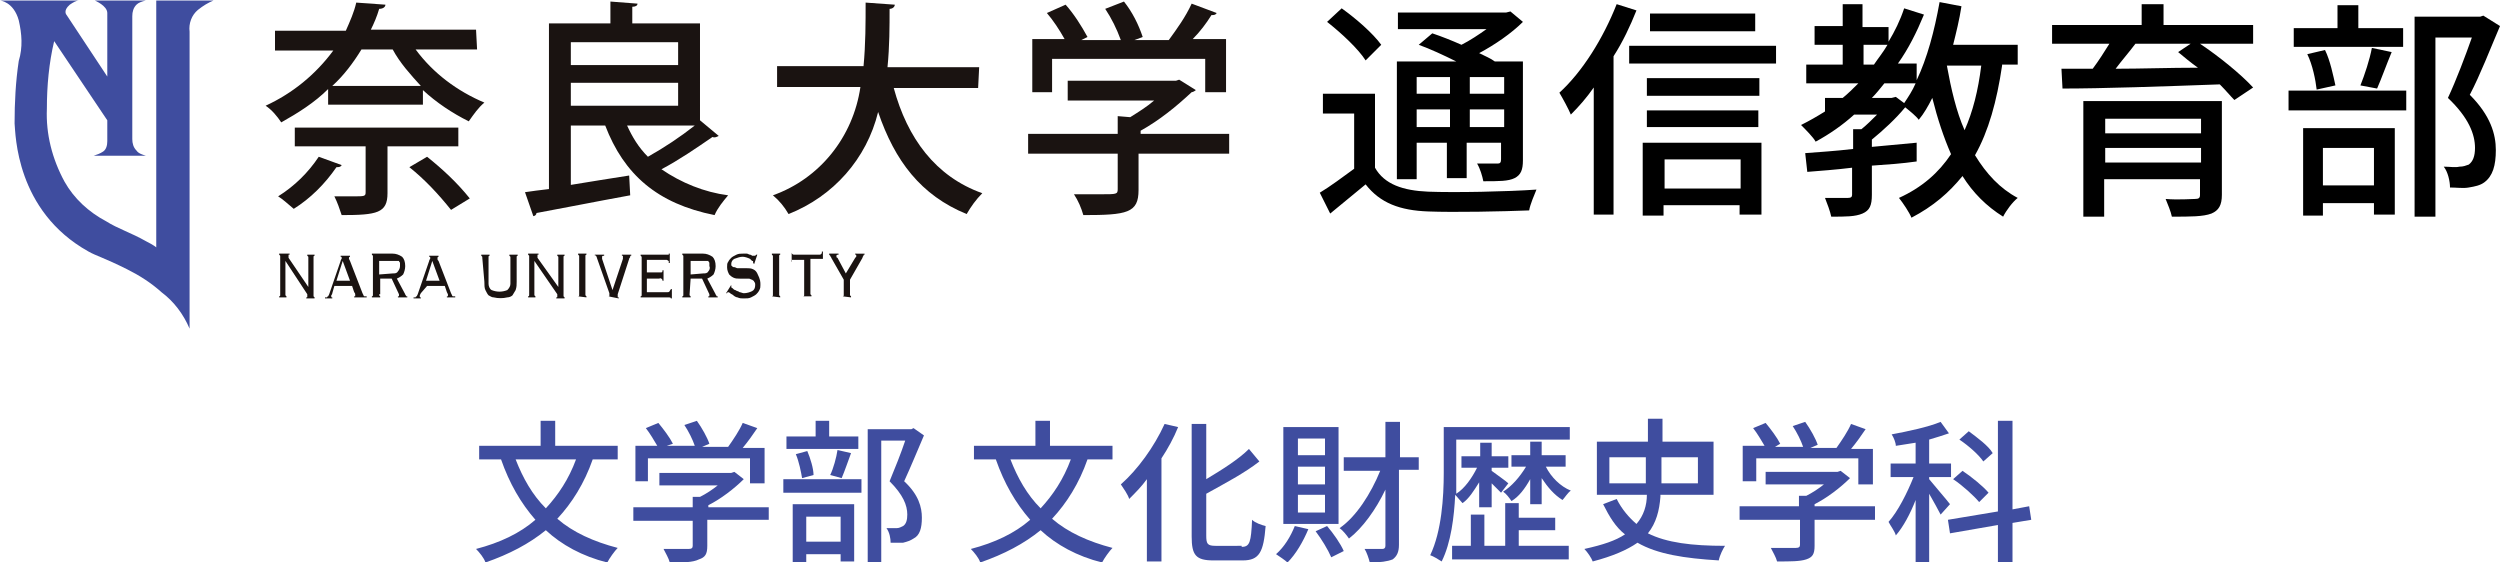 <?xml version="1.0" encoding="utf-8"?>
<!-- Generator: Adobe Illustrator 27.1.1, SVG Export Plug-In . SVG Version: 6.00 Build 0)  -->
<svg version="1.1" id="レイヤー_1" xmlns="http://www.w3.org/2000/svg" xmlns:xlink="http://www.w3.org/1999/xlink" x="0px"
	 y="0px" viewBox="0 0 240 54" style="enable-background:new 0 0 240 54;" xml:space="preserve">
<style type="text/css">
	.st0{enable-background:new    ;}
	.st1{fill:#3F4D9F;}
	.st2{fill:#1A1311;}
</style>
<g class="st0">
	<path d="M132,16.1c0.9,1.6,2.7,2.2,5.1,2.3c2.5,0.1,7.6,0,10.4-0.2c-0.2,0.5-0.6,1.4-0.7,2c-2.5,0.1-7.2,0.2-9.7,0.1
		c-2.7-0.1-4.6-0.8-6-2.6c-1.1,0.9-2.2,1.8-3.4,2.8l-1-2c1-0.6,2.2-1.5,3.3-2.3v-5.3h-3V9h5V16.1z M131.1,5.8
		c-0.7-1.1-2.3-2.6-3.7-3.7l1.4-1.3c1.4,1,3,2.4,3.8,3.5L131.1,5.8z M136,17.2h-1.9V5.9h5.7c-1.2-0.6-2.5-1.2-3.6-1.6l1.3-1.1
		c0.9,0.3,1.9,0.7,2.8,1.1c0.8-0.4,1.7-1,2.4-1.5h-8.5V1.2h10.4l0.4-0.1l1.2,1c-1.1,1.1-2.7,2.2-4.2,3c0.6,0.3,1.1,0.5,1.5,0.8h2.7
		v9.5c0,0.9-0.2,1.4-0.8,1.7c-0.6,0.3-1.5,0.3-3,0.3c-0.1-0.5-0.3-1.2-0.6-1.7c0.9,0,1.8,0,2,0c0.2,0,0.3-0.1,0.3-0.4v-1.6h-3.3v3.4
		h-1.9v-3.4H136V17.2z M136,7.4V9h3.2V7.4H136z M139.2,12.2v-1.7H136v1.7H139.2z M144.4,7.4h-3.3V9h3.3V7.4z M144.4,12.2v-1.7h-3.3
		v1.7H144.4z"/>
	<path d="M157.1,1c-0.6,1.5-1.3,3-2.2,4.4v15.2H153V8.4c-0.7,1-1.4,1.8-2.2,2.6c-0.2-0.5-0.8-1.6-1.1-2.1c2.2-2,4.2-5.2,5.5-8.5
		L157.1,1z M170.5,4.4v1.7h-14.1V4.4H170.5z M157.8,13.7h11.3v6.9H167v-0.9h-7.3v1h-2V13.7z M168.9,9.2h-10.8V7.5h10.8V9.2z
		 M158.1,10.6h10.7v1.6h-10.7V10.6z M168.5,3h-10.1V1.3h10.1V3z M159.8,15.3v2.8h7.3v-2.8H159.8z"/>
	<path d="M192.2,6.3c-0.5,3.4-1.3,6.3-2.6,8.6c1.1,1.8,2.4,3.2,4.1,4.1c-0.5,0.4-1.1,1.2-1.4,1.8c-1.6-1-2.9-2.3-3.9-3.9
		c-1.3,1.6-2.8,2.9-4.9,4c-0.2-0.5-0.8-1.4-1.2-1.9c2.2-1,3.8-2.4,5-4.2c-0.7-1.6-1.3-3.4-1.8-5.4c-0.4,0.8-0.8,1.5-1.3,2.1
		c-0.2-0.3-0.8-0.8-1.3-1.2c-0.9,1.1-2.1,2.2-3.2,3.1v0.7l4.3-0.4v1.8c-1.4,0.2-2.8,0.3-4.3,0.4v2.8c0,1-0.2,1.5-0.9,1.8
		c-0.7,0.3-1.6,0.3-3,0.3c-0.1-0.5-0.4-1.3-0.6-1.8c1,0,1.9,0,2.2,0c0.3,0,0.4-0.1,0.4-0.3v-2.6c-1.6,0.2-3.1,0.3-4.3,0.4l-0.2-1.8
		c1.3-0.1,2.9-0.2,4.6-0.4v-1.9h0.8c0.5-0.4,1-0.9,1.5-1.4H178c-1.1,1-2.4,1.9-3.7,2.6c-0.2-0.4-1-1.2-1.4-1.6
		c0.8-0.4,1.5-0.8,2.3-1.3V9.4h1.7c0.5-0.4,1-0.9,1.5-1.4h-5V6.2h3.5V4.3h-2.7V2.5h2.7V0.4h1.9v2.2h2.5V4c0.6-1,1.1-2,1.5-3.2
		l1.9,0.6c-0.7,1.7-1.5,3.3-2.5,4.7h1.8v1.6c1-2.1,1.7-4.7,2.2-7.5l2.1,0.4c-0.2,1.3-0.5,2.5-0.8,3.7h6.2v1.9H192.2z M179.9,6.2
		c0.4-0.6,0.9-1.2,1.3-1.9h-2.3v1.9H179.9z M182,9.3l0.8,0.6c0.4-0.6,0.8-1.2,1.1-1.9h-3c-0.4,0.5-0.8,1-1.2,1.4h1.9L182,9.3z
		 M186.9,6.3c0.4,2.2,0.9,4.4,1.7,6.2c0.8-1.8,1.3-3.8,1.6-6.2H186.9z"/>
	<path d="M216.3,4.2h-5.1c1.8,1.2,3.9,2.9,5.1,4.2l-1.8,1.2c-0.4-0.4-0.8-0.9-1.4-1.5c-5.5,0.2-11.3,0.4-15.1,0.4l-0.1-1.9
		c0.9,0,1.9,0,3,0c0.6-0.8,1.1-1.6,1.6-2.4H197V2.4h8.6v-2h2.1v2h8.6V4.2z M213.3,18.7c0,1-0.3,1.5-1,1.8c-0.8,0.3-2,0.3-3.8,0.3
		c-0.1-0.5-0.4-1.2-0.6-1.7c1.2,0.1,2.5,0,2.8,0c0.4,0,0.5-0.1,0.5-0.4v-1.5h-9.2v3.6H200V9.7h13.3V18.7z M202.1,11.4v1.4h9.2v-1.4
		H202.1z M211.3,15.6v-1.4h-9.2v1.4H211.3z M205,4.2c-0.6,0.8-1.3,1.6-1.9,2.4c2.4,0,5.2-0.1,7.9-0.1c-0.7-0.5-1.3-1-1.9-1.5
		l1.2-0.8H205z"/>
	<path d="M219.7,8.7H231v1.9h-11.3V8.7z M230.7,4.5h-10.5V2.7h4.2V0.5h2v2.2h4.3V4.5z M221.1,12.3h8.8v8.3h-2v-1.1H223v1.2h-1.9
		V12.3z M222.4,8.6c-0.1-0.9-0.4-2.4-0.9-3.4l1.7-0.4c0.5,1,0.8,2.5,1,3.4L222.4,8.6z M223,14.2v3.6h4.9v-3.6H223z M226.6,8.2
		c0.4-1,0.9-2.5,1.1-3.6l1.9,0.4c-0.5,1.2-1,2.6-1.4,3.5L226.6,8.2z M240,2.5c-0.9,2.1-1.9,4.7-2.9,6.6c2,2,2.5,3.8,2.5,5.3
		c0,1.5-0.3,2.5-1.1,3.1c-0.4,0.3-0.9,0.4-1.5,0.5c-0.5,0.1-1.2,0-1.8,0c0-0.6-0.2-1.5-0.6-2c0.6,0,1.1,0.1,1.5,0
		c0.4,0,0.6-0.1,0.9-0.2c0.4-0.3,0.6-0.8,0.6-1.6c0-1.3-0.6-2.9-2.6-4.8c0.8-1.7,1.7-4.1,2.3-5.8h-3.5v17.2h-2V1.6h6.3l0.3-0.1
		L240,2.5z"/>
</g>
<g class="st0">
	<path class="st1" d="M56.9,44.1c-0.8,2.3-2,4.2-3.4,5.7c1.5,1.3,3.5,2.2,5.8,2.8c-0.3,0.3-0.8,1-1,1.4c-2.4-0.6-4.4-1.7-5.9-3.1
		c-1.6,1.3-3.5,2.3-5.8,3.1c-0.1-0.4-0.6-1-0.9-1.3c2.3-0.6,4.2-1.5,5.7-2.8c-1.4-1.6-2.5-3.5-3.3-5.8h-2.1v-1.3h5.9v-2.4h1.4v2.4h6
		v1.3H56.9z M49.5,44.1c0.7,1.8,1.6,3.4,2.9,4.7c1.2-1.3,2.2-2.8,2.9-4.7H49.5z"/>
	<path class="st1" d="M73.7,49.9h-5.8v2.5c0,0.8-0.2,1.1-0.8,1.3C66.5,54,65.6,54,64.3,54c-0.1-0.4-0.4-0.9-0.6-1.3c1,0,2.1,0,2.4,0
		c0.3,0,0.4-0.1,0.4-0.3v-2.4h-5.7v-1.3h5.7v-1h0.7c0.6-0.3,1.2-0.7,1.7-1.1h-5.6v-1.2h6.9l0.3-0.1l0.9,0.7
		c-0.9,0.9-2.2,1.9-3.4,2.5v0.2h5.8V49.9z M62.3,46.2H61v-3.4h2.1c-0.3-0.5-0.7-1.2-1.1-1.7l1.2-0.5c0.5,0.6,1.1,1.4,1.4,2L64,42.8
		h2.7c-0.2-0.6-0.6-1.4-1-2l1.2-0.4c0.5,0.7,1,1.6,1.2,2.2l-0.7,0.3h2.5c0.5-0.7,1.1-1.6,1.4-2.3l1.4,0.5c-0.4,0.6-0.9,1.3-1.4,1.9
		h2.1v3.4h-1.4V44h-9.8V46.2z"/>
	<path class="st1" d="M75.2,46h7.5v1.3h-7.5V46z M82.5,43.1h-7v-1.2h2.8v-1.5h1.3v1.5h2.8V43.1z M76.1,48.4H82v5.5h-1.3v-0.7h-3.3
		V54h-1.3V48.4z M77,45.9c-0.1-0.6-0.3-1.6-0.6-2.3l1.1-0.3c0.3,0.7,0.6,1.7,0.6,2.3L77,45.9z M77.4,49.6V52h3.3v-2.4H77.4z
		 M79.7,45.6c0.3-0.6,0.6-1.7,0.7-2.4l1.3,0.3c-0.3,0.8-0.6,1.7-0.9,2.4L79.7,45.6z M88.7,41.8c-0.6,1.4-1.3,3.1-1.9,4.4
		c1.4,1.3,1.7,2.5,1.7,3.5c0,1-0.2,1.7-0.8,2c-0.3,0.2-0.6,0.3-1,0.4c-0.3,0-0.8,0-1.2,0c0-0.4-0.1-1-0.4-1.4c0.4,0,0.7,0,1,0
		c0.2,0,0.4-0.1,0.6-0.2c0.3-0.2,0.4-0.6,0.4-1.1c0-0.9-0.4-1.9-1.7-3.2c0.5-1.2,1.1-2.7,1.5-3.9h-2.3V54h-1.3V41.2h4.2l0.2-0.1
		L88.7,41.8z"/>
	<path class="st1" d="M104.4,44.1c-0.8,2.3-2,4.2-3.4,5.7c1.5,1.3,3.5,2.2,5.8,2.8c-0.3,0.3-0.8,1-1,1.4c-2.4-0.6-4.4-1.7-5.9-3.1
		c-1.6,1.3-3.5,2.3-5.8,3.1c-0.1-0.4-0.6-1-0.9-1.3c2.3-0.6,4.2-1.5,5.7-2.8c-1.4-1.6-2.5-3.5-3.3-5.8h-2.1v-1.3h5.9v-2.4h1.4v2.4h6
		v1.3H104.4z M97,44.1c0.7,1.8,1.6,3.4,2.9,4.7c1.2-1.3,2.2-2.8,2.9-4.7H97z"/>
	<path class="st1" d="M113.1,41c-0.4,1-1,2.1-1.6,3v9.9h-1.4V46c-0.5,0.7-1.1,1.3-1.7,1.9c-0.1-0.4-0.6-1.1-0.8-1.4
		c1.6-1.4,3.2-3.6,4.2-5.8L113.1,41z M119.2,52.5c0.8,0,0.9-0.5,1-2.6c0.3,0.3,0.9,0.5,1.3,0.6c-0.2,2.5-0.6,3.3-2.2,3.3h-2.8
		c-1.7,0-2.1-0.5-2.1-2.3V40.7h1.4V46c1.5-0.9,3.1-1.9,4.1-2.9l1,1.2c-1.4,1.1-3.3,2.1-5.1,3.1v4c0,0.8,0.1,1,0.9,1H119.2z"/>
	<path class="st1" d="M125.6,50.8c-0.5,1.2-1.2,2.4-2,3.2c-0.2-0.2-0.8-0.6-1.1-0.8c0.8-0.7,1.4-1.7,1.8-2.7L125.6,50.8z
		 M128.5,50.3h-5.3v-9.3h5.3V50.3z M127.2,42.1h-2.6v1.6h2.6V42.1z M127.2,44.8h-2.6v1.7h2.6V44.8z M127.2,47.5h-2.6v1.7h2.6V47.5z
		 M127.4,50.5c0.6,0.7,1.3,1.7,1.6,2.4l-1.2,0.6c-0.3-0.7-0.9-1.7-1.5-2.5L127.4,50.5z M136.1,45.1h-1.8v7.2c0,0.7-0.2,1.1-0.6,1.4
		c-0.5,0.2-1.2,0.3-2.2,0.3c-0.1-0.4-0.3-1-0.5-1.3c0.8,0,1.5,0,1.7,0c0.2,0,0.3-0.1,0.3-0.3v-5.4c-0.9,1.9-2.2,3.7-3.5,4.7
		c-0.2-0.3-0.6-0.8-0.9-1c1.6-1.1,3-3.3,3.9-5.5H129v-1.3h4v-3.4h1.4v3.4h1.8V45.1z"/>
	<path class="st1" d="M142,46.3c-0.5,0.8-1,1.6-1.6,2c-0.2-0.2-0.5-0.6-0.7-0.8c-0.1,2.1-0.4,4.6-1.3,6.4c-0.3-0.2-0.8-0.5-1.1-0.6
		c1.1-2.3,1.3-5.6,1.3-7.9V41h12.1v1.2h-10.9v3.2c0,0.6,0,1.3,0,2c0.8-0.5,1.5-1.5,2-2.5h-1.5v-1.1h1.8v-1.3h1.1v1.3h1.6v1.1h-1.6
		v0.3c0.4,0.3,1.4,1,1.6,1.2l-0.7,0.9c-0.2-0.2-0.6-0.6-0.9-0.9v2.3H142V46.3z M145.8,52.4h4.8v1.3h-11.2v-1.3h1.8v-3h1.3v3h2v-4.1
		h1.3v1.4h3.5v1.2h-3.5V52.4z M146.9,48.6V46c-0.5,0.9-1.1,1.7-1.8,2.1c-0.2-0.3-0.5-0.7-0.8-0.9c0.8-0.5,1.6-1.4,2.2-2.4h-1.4v-1.1
		h1.8v-1.3h1.1v1.3h2.3v1.1h-1.9c0.5,1,1.4,1.9,2.4,2.3c-0.3,0.2-0.6,0.7-0.8,0.9c-0.8-0.5-1.4-1.2-2-2.1v2.5H146.9z"/>
	<path class="st1" d="M159.4,47.7c-0.1,1.3-0.4,2.5-1.2,3.5c1.8,0.9,4.2,1.2,7.4,1.2c-0.2,0.3-0.5,0.9-0.6,1.4
		c-3.3-0.2-5.9-0.6-7.8-1.7c-1,0.7-2.4,1.3-4.3,1.8c-0.1-0.3-0.5-0.9-0.8-1.2c1.8-0.4,3-0.8,3.9-1.4c-0.9-0.7-1.5-1.7-2.1-2.9
		l1.3-0.5c0.5,1,1.2,1.8,1.9,2.4c0.7-0.8,1-1.8,1-2.8h-4.8v-5.1h4.9v-2.2h1.4v2.2h4.9v5.1H159.4z M154.5,46.4h3.5v-2.5h-3.5V46.4z
		 M159.5,43.9v2.5h3.5v-2.5H159.5z"/>
	<path class="st1" d="M180,49.9h-5.8v2.5c0,0.8-0.2,1.1-0.8,1.3c-0.6,0.2-1.5,0.2-2.8,0.2c-0.1-0.4-0.4-0.9-0.6-1.3c1,0,2.1,0,2.4,0
		c0.3,0,0.4-0.1,0.4-0.3v-2.4H167v-1.3h5.7v-1h0.7c0.6-0.3,1.2-0.7,1.7-1.1h-5.6v-1.2h6.9l0.3-0.1l0.9,0.7c-0.9,0.9-2.2,1.9-3.4,2.5
		v0.2h5.8V49.9z M168.6,46.2h-1.3v-3.4h2.1c-0.3-0.5-0.7-1.2-1.1-1.7l1.2-0.5c0.5,0.6,1.1,1.4,1.4,2l-0.5,0.3h2.7
		c-0.2-0.6-0.6-1.4-1-2l1.2-0.4c0.5,0.7,1,1.6,1.2,2.2l-0.7,0.3h2.5c0.5-0.7,1.1-1.6,1.4-2.3l1.4,0.5c-0.4,0.6-0.9,1.3-1.4,1.9h2.1
		v3.4h-1.4V44h-9.8V46.2z"/>
	<path class="st1" d="M186.3,49.4c-0.2-0.4-0.7-1.3-1.1-2V54h-1.3v-6c-0.5,1.3-1.2,2.6-1.9,3.4c-0.1-0.4-0.5-0.9-0.7-1.3
		c0.9-1,1.8-2.8,2.4-4.3h-2.2v-1.3h2.4v-2c-0.6,0.1-1.3,0.2-1.9,0.3c0-0.3-0.2-0.8-0.4-1.1c1.6-0.3,3.5-0.7,4.7-1.2l0.8,1.1
		c-0.6,0.2-1.2,0.4-1.9,0.6v2.3h2.1v1.3h-2.1V46c0.4,0.5,1.7,2,2,2.4L186.3,49.4z M193.2,50.2V54h-1.4v-3.6l-4.6,0.8l-0.2-1.3
		l4.8-0.8v-8.7h1.4v8.5l1.6-0.3l0.2,1.3L193.2,50.2z M190,48.2c-0.5-0.6-1.6-1.6-2.5-2.2l0.9-0.8c0.9,0.6,2,1.5,2.5,2.1L190,48.2z
		 M190.4,44.3c-0.4-0.6-1.4-1.5-2.3-2.1l0.9-0.8c0.8,0.6,1.9,1.4,2.3,2.1L190.4,44.3z"/>
</g>
<g id="グループ_945" transform="translate(0 6.049)">
	<g>
		<g id="グループ_944" transform="translate(0 0)">
			<path id="パス_1670" class="st2" d="M45.8-1.3h-5.9c1.7,2.3,4,4,6.6,5.1c-0.6,0.5-1,1.1-1.5,1.8c-1.6-0.8-3.1-1.8-4.4-3V4h-9.1
				V2.5c-1.3,1.3-2.9,2.3-4.5,3.2c-0.4-0.6-0.9-1.2-1.5-1.6c2.6-1.2,4.8-3,6.5-5.3h-5.6v-1.9h6.8c0.4-0.9,0.8-1.8,1-2.7L37-5.6
				c0,0.2-0.2,0.4-0.6,0.4c-0.2,0.7-0.5,1.4-0.8,2h10.1L45.8-1.3z M32.8,9.8c-0.1,0.2-0.3,0.2-0.5,0.2c-1.1,1.6-2.5,3-4.1,4
				c-0.5-0.4-1-0.9-1.5-1.2c1.6-1,2.9-2.3,3.9-3.8L32.8,9.8z M44,8h-6.8v4.5c0,1.9-1,2.1-4.4,2.1c-0.2-0.6-0.4-1.2-0.7-1.8
				c0.7,0,1.3,0,1.8,0c1.1,0,1.2,0,1.2-0.4V8h-6.8V6.2H44V8z M40.4,2.2c-1-1.1-2-2.2-2.7-3.5h-3c-0.8,1.3-1.7,2.5-2.8,3.5H40.4z
				 M43.3,14.1c-1.2-1.5-2.5-2.9-4-4.1L41,9c1.5,1.2,2.9,2.5,4.1,4L43.3,14.1z"/>
			<path id="パス_1671" class="st2" d="M67.2,5.5L69,7c-0.2,0.1-0.4,0.2-0.6,0.1c-1.6,1.1-3.2,2.2-4.9,3.1
				c1.9,1.3,4.1,2.2,6.4,2.5c-0.5,0.6-1,1.2-1.3,1.9c-5.5-1.1-8.7-3.9-10.5-8.6h-3.3v5.7c1.8-0.3,3.7-0.6,5.6-0.9l0.1,1.9
				c-3.3,0.6-6.8,1.3-9,1.7c0,0.2-0.2,0.3-0.3,0.3l-0.8-2.3c0.7-0.1,1.4-0.2,2.3-0.3V-3.8h5.9v-2.1l2.6,0.2c0,0.2-0.2,0.3-0.5,0.3
				v1.6h6.5L67.2,5.5z M65.1-2H54.8v2.2h10.3L65.1-2z M54.8,4.1h10.3V1.9H54.8V4.1z M60.2,6c0.5,1.1,1.1,2.1,2,3
				c1.6-0.9,3.1-1.9,4.5-3H60.2z"/>
			<path id="パス_1672" class="st2" d="M93.9,2.4h-8.1c1.3,4.8,4,8.5,8.5,10.1c-0.6,0.6-1.1,1.3-1.5,2c-4.4-1.8-6.9-5.1-8.5-9.8
				c-1.1,4.5-4.3,8.1-8.6,9.8c-0.4-0.7-0.9-1.3-1.5-1.8c4.5-1.6,7.7-5.6,8.4-10.4h-8V0.3h8.3c0.2-2.1,0.2-4.2,0.2-6.1l2.8,0.2
				c0,0.2-0.2,0.4-0.5,0.4c0,1.7,0,3.6-0.2,5.6h8.8L93.9,2.4z"/>
			<path id="パス_1673" class="st2" d="M118,6.8v1.9h-8.7v3.5c0,2.2-1.1,2.4-5.3,2.4c-0.2-0.7-0.5-1.4-0.9-2c0.9,0,1.9,0,2.6,0
				c1.5,0,1.6,0,1.6-0.5V8.7h-8.6V6.8h8.6V5.1l1.2,0.1c0.8-0.5,1.6-1,2.3-1.6h-8.3V1.7h10.4l0.3-0.1l1.6,1c-0.1,0.1-0.3,0.2-0.4,0.2
				c-1.5,1.4-3.1,2.7-4.9,3.7v0.3H118z M101-0.4v3.2h-1.9v-5.1h3.1c-0.5-0.9-1.1-1.8-1.7-2.5l1.8-0.8c0.8,0.9,1.5,2,2.1,3.1
				l-0.6,0.3h3.8c-0.4-1.1-0.9-2.1-1.5-3l1.8-0.7c0.8,1,1.4,2.2,1.8,3.4l-0.8,0.3h3.3c0.8-1.1,1.6-2.2,2.2-3.5
				c0.8,0.3,1.6,0.6,2.4,0.9c-0.1,0.2-0.3,0.2-0.5,0.2c-0.5,0.8-1.1,1.6-1.8,2.3h3.2v5.1h-2v-3.2H101z"/>
			<path id="パス_1674" class="st2" d="M29.6,21.5v-2.8c0,0,0-0.1,0-0.1c0,0-0.1-0.1-0.1-0.1v-0.1h0.7v0.1c0,0-0.1,0-0.1,0.1
				c0,0,0,0.1,0,0.1v3.6c0,0,0,0.1,0,0.1c0,0,0.1,0.1,0.1,0.1v0.1h-0.8v-0.1c0.1,0,0.1,0,0.1-0.1c0,0,0-0.1,0-0.1c0,0,0,0,0-0.1
				L27.4,19v3.2c0,0,0,0.1,0,0.1c0,0,0.1,0.1,0.1,0.1v0.1h-0.7v-0.1c0,0,0.1,0,0.1-0.1c0,0,0-0.1,0-0.1v-3.6c0,0,0-0.1,0-0.1
				c0,0-0.1-0.1-0.1-0.1v-0.1h1v0.1c0,0-0.1,0-0.1,0c0,0,0,0,0,0.1c0,0,0,0,0,0.1c0,0,0,0,0,0.1L29.6,21.5L29.6,21.5z"/>
			<path id="パス_1675" class="st2" d="M31.9,22.1c0,0,0,0.1-0.1,0.2c0,0,0,0.1,0,0.1c0,0.1,0,0.1,0.1,0.1v0.1h-0.7v-0.1
				c0,0,0,0,0.1,0c0,0,0,0,0.1,0c0,0,0-0.1,0.1-0.1l0.1-0.2l1.1-3.2c0-0.1,0.1-0.2,0.1-0.2c0,0,0-0.1,0-0.1c0-0.1,0-0.1-0.1-0.1
				v-0.1h0.9v0.1c0,0-0.1,0-0.1,0.1c0,0,0,0,0,0c0,0,0,0.1,0,0.1l0.1,0.2l1.2,3.1l0.1,0.2c0,0,0,0.1,0.1,0.1c0,0,0,0,0.1,0
				c0,0,0.1,0,0.1,0v0.1H34v-0.1c0,0,0.1,0,0.1,0c0,0,0-0.1,0-0.1c0,0,0-0.1,0-0.1c0,0,0-0.1-0.1-0.2l-0.2-0.6h-1.7L31.9,22.1z
				 M33.6,20.9l-0.7-1.9l-0.6,1.9L33.6,20.9z"/>
			<path id="パス_1676" class="st2" d="M36.4,22.2c0,0,0,0.1,0,0.1c0,0,0.1,0.1,0.1,0.1v0.1h-0.8v-0.1c0,0,0.1,0,0.1-0.1
				c0,0,0-0.1,0-0.1v-3.6c0,0,0-0.1,0-0.1c0,0-0.1-0.1-0.1-0.1v-0.1h2c0.3,0,0.6,0.1,0.9,0.3c0.2,0.2,0.3,0.5,0.3,0.9
				c0,0.3-0.1,0.6-0.2,0.8c-0.2,0.2-0.4,0.3-0.6,0.4l0.8,1.5c0,0.1,0.1,0.1,0.1,0.2c0,0,0.1,0,0.1,0v0.1h-0.9v-0.1c0,0,0.1,0,0.1,0
				c0,0,0,0,0-0.1c0,0,0-0.1,0-0.1l-0.7-1.5h-1.1V22.2z M37.7,20.2c0.2,0,0.4,0,0.5-0.2c0.1-0.1,0.2-0.3,0.2-0.5c0-0.1,0-0.2,0-0.3
				c0-0.1-0.1-0.1-0.1-0.2C38.2,19,38.1,19,38,19c-0.1,0-0.2,0-0.3,0h-1.3v1.3L37.7,20.2z"/>
			<path id="パス_1677" class="st2" d="M40.4,22.1l-0.1,0.2c0,0,0,0.1,0,0.1c0,0.1,0,0.1,0.1,0.1v0.1h-0.7v-0.1c0,0,0,0,0.1,0
				c0,0,0,0,0.1,0c0,0,0-0.1,0.1-0.1l0.1-0.2l1.1-3.2c0-0.1,0.1-0.2,0.1-0.2c0,0,0-0.1,0-0.1c0-0.1,0-0.1-0.1-0.1v-0.1h0.9v0.1
				c0,0-0.1,0-0.1,0.1c0,0,0,0,0,0c0,0,0,0.1,0,0.1c0,0.1,0,0.1,0.1,0.2l1.2,3.1l0.1,0.2c0,0,0,0.1,0.1,0.1c0,0,0,0,0.1,0
				c0,0,0.1,0,0.1,0v0.1h-0.8v-0.1c0,0,0.1,0,0.1,0c0,0,0-0.1,0-0.1c0,0,0-0.1,0-0.1l-0.1-0.2l-0.2-0.6h-1.7L40.4,22.1z M42.2,20.9
				l-0.7-1.9l-0.6,1.9L42.2,20.9z"/>
			<path id="パス_1678" class="st2" d="M46.3,18.7c0,0,0-0.1,0-0.1c0,0-0.1-0.1-0.1-0.1v-0.1h0.8v0.1c0,0-0.1,0-0.1,0.1
				c0,0,0,0.1,0,0.1v2.5c0,0.2,0.1,0.5,0.3,0.6c0.5,0.2,1,0.2,1.5,0c0.2-0.2,0.3-0.4,0.3-0.6v-2.5c0,0,0-0.1,0-0.1
				c0,0-0.1-0.1-0.1-0.1v-0.1h0.8v0.1c0,0-0.1,0-0.1,0.1c0,0,0,0.1,0,0.1V21c0,0.3,0,0.5-0.1,0.8c-0.1,0.2-0.2,0.3-0.3,0.5
				c-0.1,0.1-0.3,0.2-0.5,0.2c-0.4,0.1-0.9,0.1-1.3,0c-0.2,0-0.3-0.1-0.5-0.2c-0.1-0.1-0.2-0.3-0.3-0.5c-0.1-0.2-0.1-0.5-0.1-0.8
				L46.3,18.7z"/>
			<path id="パス_1679" class="st2" d="M53.6,21.5v-2.8c0,0,0-0.1,0-0.1c0,0-0.1-0.1-0.1-0.1v-0.1h0.7v0.1c0,0-0.1,0-0.1,0.1
				c0,0,0,0.1,0,0.1v3.6c0,0,0,0.1,0,0.1c0,0,0.1,0.1,0.1,0.1v0.1h-0.8v-0.1c0.1,0,0.1,0,0.1-0.1c0,0,0-0.1,0-0.1c0,0,0,0,0-0.1
				L51.3,19v3.2c0,0,0,0.1,0,0.1c0,0,0.1,0.1,0.1,0.1v0.1h-0.7v-0.1c0,0,0.1,0,0.1-0.1c0,0,0-0.1,0-0.1v-3.6c0,0,0-0.1,0-0.1
				c0,0-0.1-0.1-0.1-0.1v-0.1h1v0.1c0,0-0.1,0-0.1,0c0,0,0,0,0,0.1c0,0,0,0,0,0.1c0,0,0,0,0,0.1L53.6,21.5L53.6,21.5z"/>
			<path id="パス_1680" class="st2" d="M55.5,22.4c0,0,0.1,0,0.1-0.1c0,0,0-0.1,0-0.1v-3.6c0,0,0-0.1,0-0.1c0,0-0.1-0.1-0.1-0.1
				v-0.1h0.8v0.1c0,0-0.1,0-0.1,0.1c0,0,0,0.1,0,0.1v3.6c0,0,0,0.1,0,0.1c0,0,0.1,0.1,0.1,0.1v0.1L55.5,22.4L55.5,22.4z"/>
			<path id="パス_1681" class="st2" d="M58.4,22.4c0,0,0.1,0,0.1,0c0,0,0,0,0-0.1c0,0,0-0.1,0-0.1c0,0,0-0.1,0-0.1l-1.2-3.4
				c0-0.1-0.1-0.2-0.1-0.2c0,0-0.1-0.1-0.1,0v-0.1H58v0.1c-0.1,0-0.2,0-0.2,0.1c0,0,0,0,0,0.1c0,0,0,0,0,0.1l1,3l1-3c0,0,0,0,0-0.1
				c0,0,0,0,0-0.1c0,0,0-0.1,0-0.1c0,0-0.1,0-0.1,0v-0.1h0.9v0.1c-0.1,0-0.1,0-0.1,0.1c0,0.1-0.1,0.1-0.1,0.2l-1.1,3.4
				c0,0,0,0,0,0.1c0,0,0,0.1,0,0.1c0,0,0,0,0,0.1c0,0,0.1,0,0.1,0v0.1L58.4,22.4L58.4,22.4z"/>
			<path id="パス_1682" class="st2" d="M61.6,18.7c0,0,0-0.1,0-0.1c0,0-0.1-0.1-0.1-0.1v-0.1h2.5c0.1,0,0.1,0,0.2,0
				c0,0,0-0.1,0-0.1h0.1v0.9h-0.1c0-0.1,0-0.1,0-0.2c-0.1,0-0.1-0.1-0.2-0.1h-1.9v1.2h1.2c0.1,0,0.1,0,0.2,0c0.1,0,0.1-0.1,0.1-0.2
				h0.1v1h-0.1c0-0.1,0-0.1-0.1-0.2c-0.1,0-0.1-0.1-0.2,0h-1.2V22h2c0.1,0,0.1,0,0.2-0.1c0-0.1,0.1-0.1,0.1-0.2h0.1v0.9h-0.1
				c0-0.1-0.1-0.1-0.2-0.1h-2.7v-0.1c0,0,0.1,0,0.1-0.1c0,0,0-0.1,0-0.1L61.6,18.7z"/>
			<path id="パス_1683" class="st2" d="M66.2,22.2c0,0,0,0.1,0,0.1c0,0,0.1,0.1,0.1,0.1v0.1h-0.8v-0.1c0,0,0.1,0,0.1-0.1
				c0,0,0-0.1,0-0.1v-3.6c0,0,0-0.1,0-0.1c0,0-0.1-0.1-0.1-0.1v-0.1h2c0.3,0,0.6,0.1,0.9,0.3c0.2,0.2,0.3,0.5,0.3,0.9
				c0,0.3-0.1,0.6-0.2,0.8c-0.2,0.2-0.4,0.3-0.6,0.4l0.8,1.5c0,0.1,0.1,0.1,0.1,0.2c0,0,0.1,0,0.1,0v0.1H68v-0.1c0,0,0.1,0,0.1,0
				c0,0,0,0,0-0.1c0,0,0-0.1,0-0.1l-0.7-1.5h-1.1L66.2,22.2z M67.5,20.2c0.2,0,0.4,0,0.5-0.2c0.1-0.1,0.2-0.3,0.1-0.5
				c0-0.1,0-0.2,0-0.3c0-0.1-0.1-0.1-0.1-0.2C68,19,67.9,19,67.9,19c-0.1,0-0.2,0-0.3,0h-1.3v1.3L67.5,20.2z"/>
			<path id="パス_1684" class="st2" d="M70.2,21.3c0,0,0,0.1,0,0.1c0,0.1,0,0.2,0.1,0.2c0.1,0.1,0.2,0.2,0.3,0.2
				c0.1,0.1,0.3,0.1,0.4,0.2c0.1,0,0.3,0.1,0.4,0.1c0.3,0,0.6-0.1,0.8-0.2c0.2-0.1,0.3-0.3,0.3-0.6c0-0.1,0-0.2-0.1-0.3
				c0-0.1-0.1-0.1-0.2-0.2c-0.1,0-0.2-0.1-0.3-0.1c-0.1,0-0.2,0-0.3,0c-0.2,0-0.4,0-0.6,0c-0.2,0-0.4,0-0.6-0.1
				c-0.2-0.1-0.3-0.2-0.4-0.3c-0.1-0.2-0.2-0.4-0.2-0.7c0-0.2,0-0.4,0.1-0.5c0.1-0.2,0.2-0.3,0.3-0.4c0.1-0.1,0.3-0.2,0.5-0.3
				c0.2-0.1,0.4-0.1,0.6-0.1c0.2,0,0.3,0,0.4,0c0.1,0,0.2,0.1,0.3,0.1c0.1,0,0.2,0.1,0.2,0.1c0,0,0.1,0,0.2,0c0,0,0.1,0,0.1,0
				c0,0,0,0,0.1-0.1l0.1,0l-0.3,0.9l-0.1-0.1c0,0,0-0.1,0-0.1c0-0.1,0-0.1-0.1-0.1c-0.1-0.1-0.1-0.1-0.2-0.2
				c-0.2-0.1-0.5-0.2-0.7-0.2c-0.3,0-0.5,0.1-0.8,0.2c-0.2,0.1-0.3,0.3-0.3,0.5c0,0.1,0,0.2,0.1,0.2c0,0.1,0.1,0.1,0.2,0.1
				c0.1,0,0.2,0.1,0.3,0.1c0.1,0,0.2,0,0.3,0c0.2,0,0.4,0,0.6,0c0.2,0,0.4,0,0.6,0.1c0.2,0.1,0.3,0.2,0.4,0.4C73,20.8,73,21,73,21.3
				c0,0.2,0,0.3-0.1,0.5c-0.1,0.2-0.2,0.3-0.3,0.4c-0.1,0.1-0.3,0.2-0.5,0.3c-0.2,0.1-0.4,0.1-0.7,0.1c-0.2,0-0.4,0-0.6-0.1
				c-0.1,0-0.3-0.1-0.4-0.2c-0.1-0.1-0.2-0.1-0.3-0.2c0,0-0.1-0.1-0.2-0.1c0,0-0.1,0-0.1,0.1l-0.1,0L70.2,21.3L70.2,21.3z"/>
			<path id="パス_1685" class="st2" d="M74.1,22.4c0,0,0.1,0,0.1-0.1c0,0,0-0.1,0-0.1v-3.6c0,0,0-0.1,0-0.1c0,0-0.1-0.1-0.1-0.1
				v-0.1h0.8v0.1c0,0-0.1,0-0.1,0.1c0,0,0,0.1,0,0.1v3.6c0,0,0,0.1,0,0.1c0,0,0.1,0.1,0.1,0.1v0.1L74.1,22.4L74.1,22.4z"/>
			<path id="パス_1686" class="st2" d="M77.1,22.4c0,0,0.1,0,0.1-0.1c0,0,0-0.1,0-0.1v-3.3h-1c-0.1,0-0.1,0-0.2,0
				c0,0-0.1,0.1,0,0.2H76v-0.9H76c0,0.1,0.1,0.2,0.2,0.2h2.5c0.1,0,0.2-0.1,0.2-0.2c0,0,0,0,0-0.1H79v0.9H79c0-0.1,0-0.1,0-0.2
				c0,0-0.1,0-0.2,0h-1v3.3c0,0,0,0.1,0,0.1c0,0,0.1,0.1,0.1,0.1v0.1L77.1,22.4L77.1,22.4z"/>
			<path id="パス_1687" class="st2" d="M80.9,22.4c0,0,0.1,0,0.1-0.1c0,0,0-0.1,0-0.1v-1.4l-1.2-2.1c0-0.1-0.1-0.1-0.1-0.2
				c0,0-0.1-0.1-0.1-0.1v-0.1h0.9v0.1c-0.1,0-0.2,0-0.2,0.1c0,0,0,0.1,0,0.1c0,0,0,0.1,0.1,0.1l0.8,1.5l0.9-1.5l0.1-0.1
				c0,0,0-0.1,0-0.1c0-0.1,0-0.1-0.1-0.1v-0.1H83v0.1c-0.1,0-0.1,0-0.1,0.1c0,0-0.1,0.1-0.1,0.2l-1.2,2.1v1.4c0,0,0,0.1,0,0.1
				c0,0,0.1,0.1,0.1,0.1v0.1L80.9,22.4L80.9,22.4z"/>
			<path id="パス_1688" class="st1" d="M0-6c0,0,1.3,0.1,1.8,1.9c0.3,1.3,0.4,2.6,0,3.9c-0.3,2-0.4,4-0.4,6
				c0.1,1,0.1,8.4,7.1,12.3c0.7,0.4,1.5,0.6,3.7,1.7c1.2,0.6,2.3,1.3,3.3,2.2c1.2,0.9,2.1,2.1,2.7,3.5V-3c-0.1-0.8,0.2-1.6,0.8-2.1
				C19.5-5.5,20-5.8,20.5-6H15v23.7c0,0-0.2-0.2-1-0.6c-1.4-0.8-2.7-1.2-3.8-1.9c-1.7-0.9-3.1-2.2-4-3.8C5,9.2,4.4,6.8,4.5,4.4
				c0-2.2,0.2-4.4,0.7-6.5c0,0,5.1,7.6,5.1,7.6v2c0,0.4-0.1,0.8-0.4,1C9.6,8.7,9.3,8.8,9,8.9h5c-0.3-0.1-0.7-0.2-0.9-0.5
				c-0.3-0.3-0.4-0.7-0.4-1.1V-4.5c0-0.4,0.1-0.8,0.4-1.1C13.3-5.8,13.6-5.9,14-6H9.1c0,0,1.2,0.5,1.2,1.2v6.1L6.4-4.6
				c0,0-0.4-0.4,0.3-1C7-5.8,7.3-6,7.6-6H0z"/>
		</g>
	</g>
</g>
</svg>
